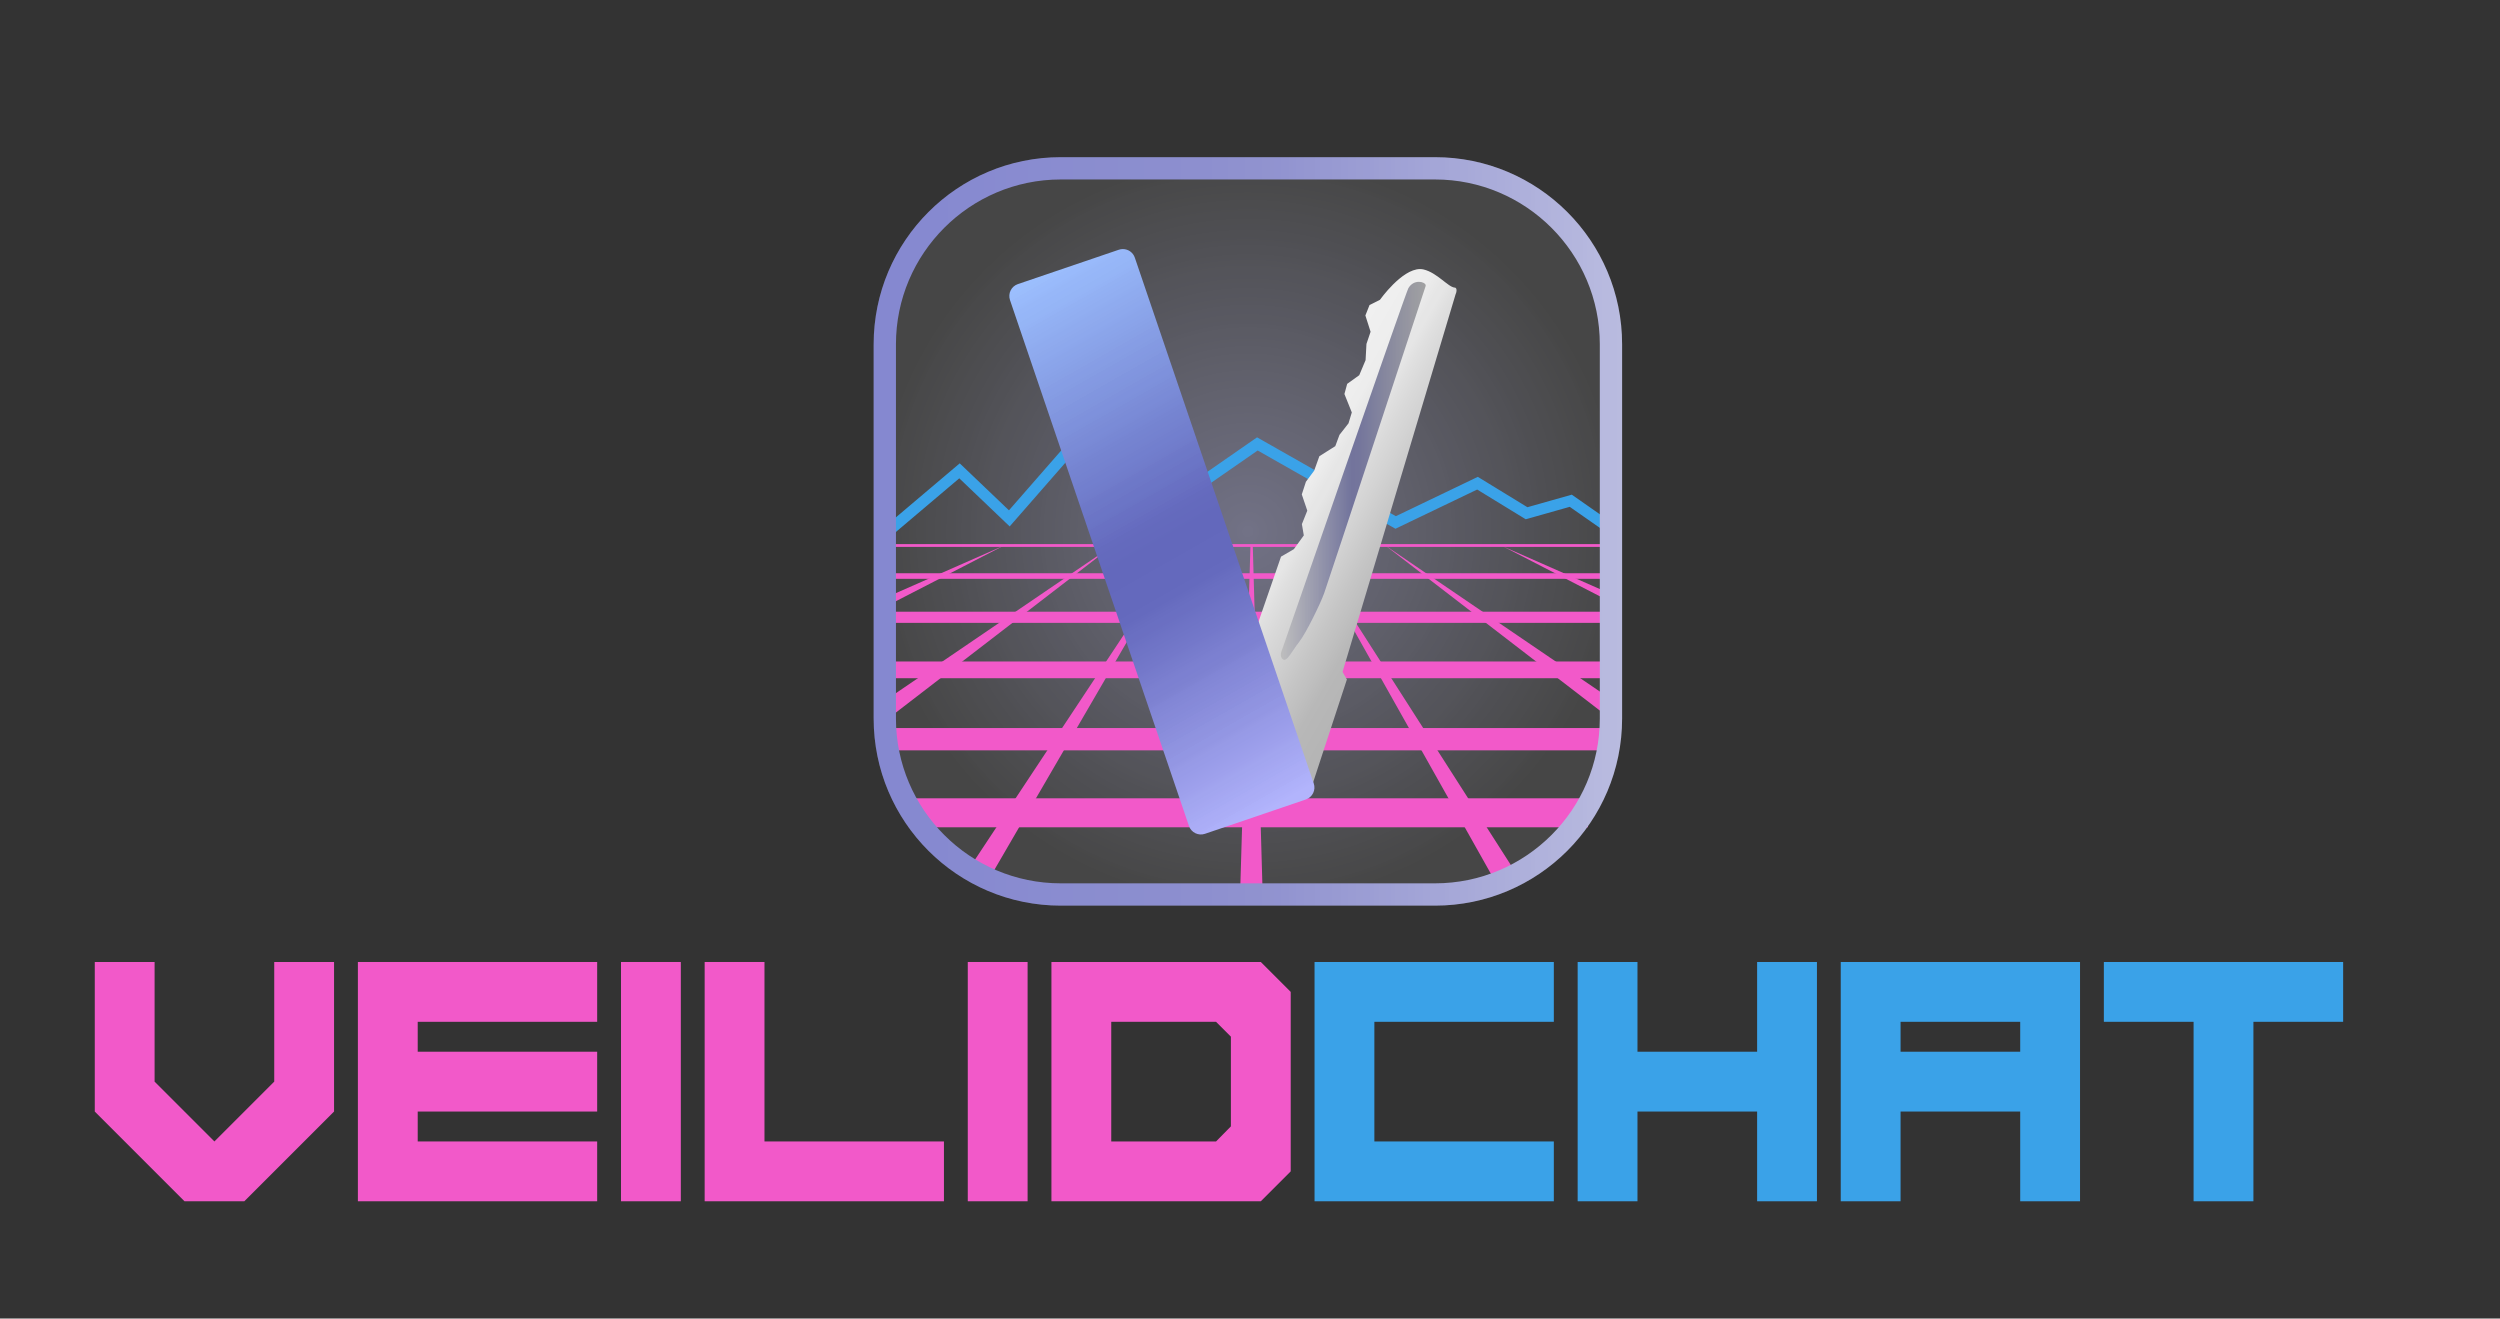 <?xml version="1.0" encoding="UTF-8" standalone="no"?>
<!DOCTYPE svg PUBLIC "-//W3C//DTD SVG 1.1//EN" "http://www.w3.org/Graphics/SVG/1.1/DTD/svg11.dtd">
<svg width="100%" height="100%" viewBox="0 0 1003 529" version="1.1" xmlns="http://www.w3.org/2000/svg" xmlns:xlink="http://www.w3.org/1999/xlink" xml:space="preserve" xmlns:serif="http://www.serif.com/" style="fill-rule:evenodd;clip-rule:evenodd;stroke-miterlimit:10;">
    <rect x="0" y="0" width="1003" height="529" fill="#333333" stroke="none"/>
    <g transform="matrix(1,0,0,1,-60.192,-963.071)">
        <rect id="Artboard1" x="60.192" y="963.071" width="1002.92" height="528.331" style="fill:none;"/>
        <g id="Artboard11" serif:id="Artboard1">
            <g transform="matrix(1,0,0,1,36.49,714.706)">
                <g transform="matrix(0.497,0,0,0.497,374.209,311.424)">
                    <g id="Logo">
                        <g>
                            <g id="g1738">
                                <g id="g1736">
                                    <clipPath id="_clip1">
                                        <path d="M151.047,0C67.684,0 0,67.684 0,151.047L0,453.141C0,536.508 67.684,604.188 151.047,604.188L453.141,604.188C536.508,604.188 604.188,536.508 604.188,453.141L604.188,151.047C604.188,67.684 536.508,0 453.141,0L151.047,0Z"/>
                                    </clipPath>
                                    <g clip-path="url(#_clip1)">
                                        <rect id="path1734" x="0" y="0" width="604.188" height="604.188" style="fill:url(#_Radial2);fill-rule:nonzero;"/>
                                    </g>
                                </g>
                            </g>
                            <path id="path1740" d="M249.641,313.469L77.898,572.973L95.734,578.258L249.641,313.469Z" style="fill:rgb(242,89,201);fill-rule:nonzero;"/>
                            <path id="path1742" d="M348.703,312.484L520.445,580.902L502.609,586.188L348.703,312.484Z" style="fill:rgb(242,89,201);fill-rule:nonzero;"/>
                            <path id="path1744" d="M314.09,597.16L306.047,314L304.168,314L295.887,592.141L314.09,597.16Z" style="fill:rgb(242,89,201);fill-rule:nonzero;"/>
                            <path id="path1746" d="M8.051,439.422C8.094,444.859 8.184,450.273 8.344,455.723L194.477,312.484L8.051,439.422Z" style="fill:rgb(242,89,201);fill-rule:nonzero;"/>
                            <path id="path1748" d="M413.063,313.469L589.785,449.465C590.242,444.75 591.148,440.031 592.012,435.313L413.063,313.469Z" style="fill:rgb(242,89,201);fill-rule:nonzero;"/>
                            <path id="path1750" d="M12.438,354.348C12.48,356.691 12.41,359.035 12.258,361.383L105.254,313.469L12.438,354.348Z" style="fill:rgb(242,89,201);fill-rule:nonzero;"/>
                            <path id="path1752" d="M600.766,355.043C600.727,357.387 600.793,359.73 600.945,362.074L507.953,314.164L600.766,355.043Z" style="fill:rgb(242,89,201);fill-rule:nonzero;"/>
                            <path id="path1754" d="M9.863,313.469L591.625,313.469" style="fill:none;fill-rule:nonzero;stroke:rgb(242,89,201);stroke-width:2.25px;"/>
                            <path id="path1756" d="M11.215,338.121L592.977,338.121" style="fill:none;fill-rule:nonzero;stroke:rgb(242,89,201);stroke-width:4.5px;"/>
                            <path id="path1758" d="M5.66,371.422L587.422,371.422" style="fill:none;fill-rule:nonzero;stroke:rgb(242,89,201);stroke-width:9px;"/>
                            <path id="path1760" d="M9.863,413.855L591.625,413.855" style="fill:none;fill-rule:nonzero;stroke:rgb(242,89,201);stroke-width:13.5px;"/>
                            <path id="path1762" d="M28.359,529.246L576.613,529.246" style="fill:none;fill-rule:nonzero;stroke:rgb(242,89,201);stroke-width:23.4px;"/>
                            <path id="path1764" d="M11.215,469.832L592.977,469.832" style="fill:none;fill-rule:nonzero;stroke:rgb(242,89,201);stroke-width:18px;"/>
                            <g id="g1768">
                                <clipPath id="_clip3">
                                    <rect x="0" y="102" width="604.188" height="327"/>
                                </clipPath>
                                <g clip-path="url(#_clip3)">
                                    <g id="path1766" transform="matrix(1,0,0,-1,591.624,297.523)">
                                        <path d="M0.001,-0L-28.882,20.179L-64.55,10.089L-104.183,34.347L-170.238,2.64L-281.87,66.054L-358.949,12.55L-427.855,68.039L-482.101,5.945L-522.312,44.328L-579.366,-3.961" style="fill:none;fill-rule:nonzero;stroke:rgb(58,162,232);stroke-width:9px;"/>
                                    </g>
                                </g>
                            </g>
                            <g id="g1774">
                                <g id="g1772">
                                    <clipPath id="_clip4">
                                        <path d="M151.047,0C67.684,0 0,67.684 0,151.047L0,453.141C0,536.508 67.684,604.188 151.047,604.188L453.141,604.188C536.508,604.188 604.188,536.508 604.188,453.141L604.188,151.047C604.188,67.684 536.508,0 453.141,0L151.047,0ZM18,453.141L18,151.047C18,77.684 77.684,18 151.047,18L453.141,18C526.504,18 586.188,77.684 586.188,151.047L586.188,453.141C586.188,526.504 526.504,586.188 453.141,586.188L151.047,586.188C77.684,586.188 18,526.504 18,453.141"/>
                                    </clipPath>
                                    <g clip-path="url(#_clip4)">
                                        <rect id="path1770" x="0" y="0" width="604.188" height="604.188" style="fill:url(#_Linear5);fill-rule:nonzero;"/>
                                    </g>
                                </g>
                            </g>
                            <g id="g1784">
                                <g id="g1782">
                                    <clipPath id="_clip6">
                                        <path d="M408.719,115.129L400.289,119.363L396.949,127.805L401.145,140.934L397.816,150.77L397.109,163.852L392,176L382.254,182.992L380.027,191.188L385.992,206.055L383.332,214.848L376.031,224.172L372.656,233.281L359.789,241.402L355.617,253.051L348.945,262.016L345.617,272.254L350.055,285.344L345.695,296.219L347.246,305.32L339.211,316.445L328.852,322.461L305.145,390.977L298.219,394.52L267.609,489.02L351.313,515.246L363.488,478.09L382.027,421.629L378.52,415.52L469.848,110.434C470.086,110.086 470.402,109.117 470.508,108.117C470.645,106.773 470.402,105.367 469.074,105.281C463.801,104.953 454.953,93.313 444,90.66C443.051,90.43 442.082,90.324 441.105,90.324C426.258,90.324 408.719,115.129 408.719,115.129"/>
                                    </clipPath>
                                    <g clip-path="url(#_clip6)">
                                        <path id="path1780" d="M419.887,603.164L654.645,196.555L318.367,2.406L83.613,409.016L419.887,603.164Z" style="fill:url(#_Linear7);fill-rule:nonzero;"/>
                                    </g>
                                </g>
                            </g>
                            <g id="g1790">
                                <g id="g1788">
                                    <clipPath id="_clip8">
                                        <path d="M431.617,105.828C429.539,109.441 329.672,397.727 329.672,397.727C329.672,397.727 327.168,402.621 330.207,405.254C333.512,408.113 337.77,398.512 343.332,391.535C348.895,384.563 360.527,360.746 363.703,351.887C366.879,343.027 445.559,104.16 445.559,104.16C446.004,103.168 445.25,102.121 443.855,101.43C442.879,100.938 441.582,100.625 440.164,100.621C437.262,100.621 433.848,101.949 431.617,105.828"/>
                                    </clipPath>
                                    <g clip-path="url(#_clip8)">
                                        <rect id="path1786" x="327.168" y="100.621" width="118.836" height="307.492" style="fill:url(#_Linear9);fill-rule:nonzero;"/>
                                    </g>
                                </g>
                            </g>
                            <g id="g1796">
                                <g id="g1794">
                                    <clipPath id="_clip10">
                                        <path d="M197.906,74.723L116.426,102.449C111.105,104.262 108.258,110.051 110.066,115.367L254.523,539.855C256.336,545.176 262.125,548.023 267.441,546.215L348.926,518.484C354.246,516.676 357.094,510.887 355.281,505.566L210.824,81.078C209.383,76.848 205.422,74.18 201.184,74.18C200.098,74.18 198.992,74.352 197.906,74.723"/>
                                    </clipPath>
                                    <g clip-path="url(#_clip10)">
                                        <path id="path1792" d="M170.465,655.773L562.273,429.563L294.883,-33.57L-96.926,192.641L170.465,655.773Z" style="fill:url(#_Linear11);fill-rule:nonzero;"/>
                                    </g>
                                </g>
                            </g>
                        </g>
                    </g>
                </g>
                <g transform="matrix(12.403,0,0,12.403,61.725,730.316)">
                    <g transform="matrix(7.74,0,0,7.74,0,-8.88178e-16)">
                        <path d="M0.375,-0L0,-0.375L0,-1L0.25,-1L0.25,-0.5L0.5,-0.25L0.75,-0.5L0.75,-1L1,-1L1,-0.375L0.625,-0L0.375,-0Z" style="fill:rgb(242,89,201);fill-rule:nonzero;"/>
                    </g>
                    <g transform="matrix(7.74,0,0,7.74,8.511,-8.88178e-16)">
                        <path d="M0,-0L0,-1L1,-1L1,-0.75L0.25,-0.75L0.25,-0.625L1,-0.625L1,-0.375L0.25,-0.375L0.25,-0.25L1,-0.25L1,-0L0,-0Z" style="fill:rgb(242,89,201);fill-rule:nonzero;"/>
                    </g>
                    <g transform="matrix(7.74,0,0,7.74,17.022,-8.88178e-16)">
                        <rect x="0" y="-1" width="0.25" height="1" style="fill:rgb(242,89,201);fill-rule:nonzero;"/>
                    </g>
                    <g transform="matrix(7.74,0,0,7.74,19.728,-8.88178e-16)">
                        <path d="M0,-0L0,-1L0.25,-1L0.25,-0.25L1,-0.25L1,-0L0,-0Z" style="fill:rgb(242,89,201);fill-rule:nonzero;"/>
                    </g>
                    <g transform="matrix(7.74,0,0,7.74,28.239,-8.88178e-16)">
                        <rect x="0" y="-1" width="0.25" height="1" style="fill:rgb(242,89,201);fill-rule:nonzero;"/>
                    </g>
                    <g transform="matrix(7.74,0,0,7.74,30.945,-8.88178e-16)">
                        <path d="M0.688,-0.25L0.75,-0.313L0.75,-0.688L0.688,-0.75L0.25,-0.75L0.25,-0.25L0.688,-0.25ZM0,-0L0,-1L0.875,-1L1,-0.875L1,-0.125L0.875,-0L0,-0Z" style="fill:rgb(242,89,201);fill-rule:nonzero;"/>
                    </g>
                    <g transform="matrix(7.74,0,0,7.74,39.456,-8.88178e-16)">
                        <path d="M0,-0L0,-1L1,-1L1,-0.75L0.25,-0.75L0.25,-0.25L1,-0.25L1,-0L0,-0Z" style="fill:rgb(58,162,232);fill-rule:nonzero;"/>
                    </g>
                    <g transform="matrix(7.74,0,0,7.74,47.967,-8.88178e-16)">
                        <path d="M0,-0L0,-1L0.25,-1L0.25,-0.625L0.75,-0.625L0.75,-1L1,-1L1,-0L0.75,-0L0.75,-0.375L0.25,-0.375L0.25,-0L0,-0Z" style="fill:rgb(58,162,232);fill-rule:nonzero;"/>
                    </g>
                    <g transform="matrix(7.74,0,0,7.74,56.477,-8.88178e-16)">
                        <path d="M0.75,-0.625L0.75,-0.75L0.25,-0.75L0.25,-0.625L0.75,-0.625ZM0,-0L0,-1L1,-1L1,-0L0.75,-0L0.75,-0.375L0.25,-0.375L0.25,-0L0,-0Z" style="fill:rgb(58,162,232);fill-rule:nonzero;"/>
                    </g>
                    <g transform="matrix(7.74,0,0,7.74,64.988,-8.88178e-16)">
                        <path d="M0.375,-0L0.375,-0.75L0,-0.75L0,-1L1,-1L1,-0.75L0.625,-0.75L0.625,-0L0.375,-0Z" style="fill:rgb(58,162,232);fill-rule:nonzero;"/>
                    </g>
                </g>
            </g>
        </g>
    </g>
    <defs>
        <radialGradient id="_Radial2" cx="0" cy="0" r="1" gradientUnits="userSpaceOnUse" gradientTransform="matrix(302.094,0,0,302.094,302.094,302.094)"><stop offset="0" style="stop-color:rgb(114,114,134);stop-opacity:1"/><stop offset="0.01" style="stop-color:rgb(114,114,134);stop-opacity:1"/><stop offset="0.02" style="stop-color:rgb(113,113,133);stop-opacity:1"/><stop offset="0.04" style="stop-color:rgb(112,112,131);stop-opacity:1"/><stop offset="0.09" style="stop-color:rgb(110,110,128);stop-opacity:1"/><stop offset="0.1" style="stop-color:rgb(110,110,128);stop-opacity:1"/><stop offset="0.11" style="stop-color:rgb(109,109,127);stop-opacity:1"/><stop offset="0.14" style="stop-color:rgb(108,108,125);stop-opacity:1"/><stop offset="0.18" style="stop-color:rgb(106,106,122);stop-opacity:1"/><stop offset="0.2" style="stop-color:rgb(106,106,122);stop-opacity:1"/><stop offset="0.21" style="stop-color:rgb(105,105,121);stop-opacity:1"/><stop offset="0.23" style="stop-color:rgb(104,104,119);stop-opacity:1"/><stop offset="0.25" style="stop-color:rgb(103,103,118);stop-opacity:1"/><stop offset="0.26" style="stop-color:rgb(103,103,117);stop-opacity:1"/><stop offset="0.27" style="stop-color:rgb(102,102,117);stop-opacity:1"/><stop offset="0.28" style="stop-color:rgb(102,102,116);stop-opacity:1"/><stop offset="0.29" style="stop-color:rgb(102,102,116);stop-opacity:1"/><stop offset="0.29" style="stop-color:rgb(101,101,115);stop-opacity:1"/><stop offset="0.3" style="stop-color:rgb(101,101,115);stop-opacity:1"/><stop offset="0.31" style="stop-color:rgb(101,101,114);stop-opacity:1"/><stop offset="0.32" style="stop-color:rgb(100,100,114);stop-opacity:1"/><stop offset="0.32" style="stop-color:rgb(100,100,113);stop-opacity:1"/><stop offset="0.33" style="stop-color:rgb(100,100,113);stop-opacity:1"/><stop offset="0.34" style="stop-color:rgb(99,99,112);stop-opacity:1"/><stop offset="0.35" style="stop-color:rgb(99,99,112);stop-opacity:1"/><stop offset="0.36" style="stop-color:rgb(99,99,111);stop-opacity:1"/><stop offset="0.36" style="stop-color:rgb(98,98,111);stop-opacity:1"/><stop offset="0.37" style="stop-color:rgb(98,98,110);stop-opacity:1"/><stop offset="0.38" style="stop-color:rgb(98,98,110);stop-opacity:1"/><stop offset="0.39" style="stop-color:rgb(97,97,109);stop-opacity:1"/><stop offset="0.39" style="stop-color:rgb(97,97,109);stop-opacity:1"/><stop offset="0.4" style="stop-color:rgb(97,97,108);stop-opacity:1"/><stop offset="0.41" style="stop-color:rgb(96,96,108);stop-opacity:1"/><stop offset="0.42" style="stop-color:rgb(96,96,107);stop-opacity:1"/><stop offset="0.43" style="stop-color:rgb(96,96,107);stop-opacity:1"/><stop offset="0.43" style="stop-color:rgb(95,95,106);stop-opacity:1"/><stop offset="0.44" style="stop-color:rgb(95,95,106);stop-opacity:1"/><stop offset="0.45" style="stop-color:rgb(95,95,105);stop-opacity:1"/><stop offset="0.46" style="stop-color:rgb(94,94,105);stop-opacity:1"/><stop offset="0.46" style="stop-color:rgb(94,94,104);stop-opacity:1"/><stop offset="0.47" style="stop-color:rgb(94,94,104);stop-opacity:1"/><stop offset="0.48" style="stop-color:rgb(93,93,103);stop-opacity:1"/><stop offset="0.49" style="stop-color:rgb(93,93,103);stop-opacity:1"/><stop offset="0.5" style="stop-color:rgb(92,92,102);stop-opacity:1"/><stop offset="0.5" style="stop-color:rgb(92,92,102);stop-opacity:1"/><stop offset="0.53" style="stop-color:rgb(91,91,100);stop-opacity:1"/><stop offset="0.54" style="stop-color:rgb(91,91,100);stop-opacity:1"/><stop offset="0.56" style="stop-color:rgb(89,89,98);stop-opacity:1"/><stop offset="0.57" style="stop-color:rgb(89,89,97);stop-opacity:1"/><stop offset="0.59" style="stop-color:rgb(88,88,97);stop-opacity:1"/><stop offset="0.6" style="stop-color:rgb(88,88,96);stop-opacity:1"/><stop offset="0.61" style="stop-color:rgb(87,87,95);stop-opacity:1"/><stop offset="0.62" style="stop-color:rgb(87,87,94);stop-opacity:1"/><stop offset="0.63" style="stop-color:rgb(86,86,94);stop-opacity:1"/><stop offset="0.64" style="stop-color:rgb(86,86,93);stop-opacity:1"/><stop offset="0.66" style="stop-color:rgb(85,85,92);stop-opacity:1"/><stop offset="0.66" style="stop-color:rgb(85,85,92);stop-opacity:1"/><stop offset="0.67" style="stop-color:rgb(85,85,91);stop-opacity:1"/><stop offset="0.68" style="stop-color:rgb(84,84,91);stop-opacity:1"/><stop offset="0.69" style="stop-color:rgb(84,84,90);stop-opacity:1"/><stop offset="0.7" style="stop-color:rgb(84,84,90);stop-opacity:1"/><stop offset="0.72" style="stop-color:rgb(83,83,88);stop-opacity:1"/><stop offset="0.73" style="stop-color:rgb(82,82,88);stop-opacity:1"/><stop offset="0.73" style="stop-color:rgb(82,82,87);stop-opacity:1"/><stop offset="0.75" style="stop-color:rgb(81,81,86);stop-opacity:1"/><stop offset="0.76" style="stop-color:rgb(81,81,86);stop-opacity:1"/><stop offset="0.77" style="stop-color:rgb(80,80,85);stop-opacity:1"/><stop offset="0.79" style="stop-color:rgb(79,79,83);stop-opacity:1"/><stop offset="0.82" style="stop-color:rgb(78,78,82);stop-opacity:1"/><stop offset="0.82" style="stop-color:rgb(78,78,81);stop-opacity:1"/><stop offset="0.83" style="stop-color:rgb(78,78,81);stop-opacity:1"/><stop offset="0.84" style="stop-color:rgb(77,77,80);stop-opacity:1"/><stop offset="0.85" style="stop-color:rgb(77,77,80);stop-opacity:1"/><stop offset="0.86" style="stop-color:rgb(77,77,79);stop-opacity:1"/><stop offset="0.86" style="stop-color:rgb(76,76,79);stop-opacity:1"/><stop offset="0.87" style="stop-color:rgb(76,76,78);stop-opacity:1"/><stop offset="0.88" style="stop-color:rgb(76,76,78);stop-opacity:1"/><stop offset="0.89" style="stop-color:rgb(75,75,77);stop-opacity:1"/><stop offset="0.9" style="stop-color:rgb(75,75,76);stop-opacity:1"/><stop offset="0.91" style="stop-color:rgb(74,74,76);stop-opacity:1"/><stop offset="0.92" style="stop-color:rgb(74,74,75);stop-opacity:1"/><stop offset="0.93" style="stop-color:rgb(73,73,75);stop-opacity:1"/><stop offset="0.94" style="stop-color:rgb(73,73,74);stop-opacity:1"/><stop offset="0.95" style="stop-color:rgb(73,73,74);stop-opacity:1"/><stop offset="0.96" style="stop-color:rgb(72,72,73);stop-opacity:1"/><stop offset="0.96" style="stop-color:rgb(72,72,72);stop-opacity:1"/><stop offset="0.97" style="stop-color:rgb(71,71,72);stop-opacity:1"/><stop offset="0.98" style="stop-color:rgb(71,71,71);stop-opacity:1"/><stop offset="1" style="stop-color:rgb(70,70,70);stop-opacity:1"/></radialGradient>
        <linearGradient id="_Linear5" x1="0" y1="0" x2="1" y2="0" gradientUnits="userSpaceOnUse" gradientTransform="matrix(604.188,0,0,604.188,-2.66916e-11,302.094)"><stop offset="0" style="stop-color:rgb(133,136,208);stop-opacity:1"/><stop offset="0.13" style="stop-color:rgb(135,138,208);stop-opacity:1"/><stop offset="0.19" style="stop-color:rgb(137,139,208);stop-opacity:1"/><stop offset="0.22" style="stop-color:rgb(137,140,208);stop-opacity:1"/><stop offset="0.25" style="stop-color:rgb(138,140,208);stop-opacity:1"/><stop offset="0.28" style="stop-color:rgb(138,141,207);stop-opacity:1"/><stop offset="0.31" style="stop-color:rgb(139,141,207);stop-opacity:1"/><stop offset="0.34" style="stop-color:rgb(139,142,207);stop-opacity:1"/><stop offset="0.38" style="stop-color:rgb(140,142,207);stop-opacity:1"/><stop offset="0.44" style="stop-color:rgb(141,143,207);stop-opacity:1"/><stop offset="0.53" style="stop-color:rgb(145,147,207);stop-opacity:1"/><stop offset="0.54" style="stop-color:rgb(145,147,208);stop-opacity:1"/><stop offset="0.58" style="stop-color:rgb(149,151,209);stop-opacity:1"/><stop offset="0.59" style="stop-color:rgb(149,151,209);stop-opacity:1"/><stop offset="0.59" style="stop-color:rgb(150,152,210);stop-opacity:1"/><stop offset="0.62" style="stop-color:rgb(152,154,210);stop-opacity:1"/><stop offset="0.63" style="stop-color:rgb(153,155,211);stop-opacity:1"/><stop offset="0.63" style="stop-color:rgb(153,155,211);stop-opacity:1"/><stop offset="0.65" style="stop-color:rgb(155,157,211);stop-opacity:1"/><stop offset="0.66" style="stop-color:rgb(155,157,212);stop-opacity:1"/><stop offset="0.68" style="stop-color:rgb(158,160,212);stop-opacity:1"/><stop offset="0.69" style="stop-color:rgb(158,160,213);stop-opacity:1"/><stop offset="0.7" style="stop-color:rgb(160,162,213);stop-opacity:1"/><stop offset="0.71" style="stop-color:rgb(160,162,214);stop-opacity:1"/><stop offset="0.75" style="stop-color:rgb(164,166,215);stop-opacity:1"/><stop offset="0.76" style="stop-color:rgb(164,166,215);stop-opacity:1"/><stop offset="0.77" style="stop-color:rgb(165,167,215);stop-opacity:1"/><stop offset="0.77" style="stop-color:rgb(166,168,216);stop-opacity:1"/><stop offset="0.78" style="stop-color:rgb(166,168,216);stop-opacity:1"/><stop offset="0.8" style="stop-color:rgb(168,170,216);stop-opacity:1"/><stop offset="0.8" style="stop-color:rgb(168,170,217);stop-opacity:1"/><stop offset="0.82" style="stop-color:rgb(170,172,217);stop-opacity:1"/><stop offset="0.83" style="stop-color:rgb(170,172,218);stop-opacity:1"/><stop offset="0.87" style="stop-color:rgb(174,176,219);stop-opacity:1"/><stop offset="0.88" style="stop-color:rgb(174,176,219);stop-opacity:1"/><stop offset="0.88" style="stop-color:rgb(175,177,219);stop-opacity:1"/><stop offset="0.89" style="stop-color:rgb(176,178,220);stop-opacity:1"/><stop offset="0.9" style="stop-color:rgb(176,178,220);stop-opacity:1"/><stop offset="0.91" style="stop-color:rgb(178,180,220);stop-opacity:1"/><stop offset="0.92" style="stop-color:rgb(178,180,221);stop-opacity:1"/><stop offset="0.94" style="stop-color:rgb(180,182,221);stop-opacity:1"/><stop offset="0.95" style="stop-color:rgb(180,182,221);stop-opacity:1"/><stop offset="0.95" style="stop-color:rgb(181,183,222);stop-opacity:1"/><stop offset="0.98" style="stop-color:rgb(184,186,223);stop-opacity:1"/><stop offset="0.99" style="stop-color:rgb(184,186,223);stop-opacity:1"/><stop offset="1" style="stop-color:rgb(185,187,223);stop-opacity:1"/></linearGradient>
        <linearGradient id="_Linear7" x1="0" y1="0" x2="1" y2="0" gradientUnits="userSpaceOnUse" gradientTransform="matrix(-336.274,-194.148,194.148,-336.274,539.788,395.487)"><stop offset="0" style="stop-color:rgb(165,165,165);stop-opacity:1"/><stop offset="0.35" style="stop-color:rgb(184,184,184);stop-opacity:1"/><stop offset="0.38" style="stop-color:rgb(191,191,191);stop-opacity:1"/><stop offset="0.41" style="stop-color:rgb(197,197,197);stop-opacity:1"/><stop offset="0.47" style="stop-color:rgb(211,211,211);stop-opacity:1"/><stop offset="0.5" style="stop-color:rgb(217,217,217);stop-opacity:1"/><stop offset="0.5" style="stop-color:rgb(217,217,217);stop-opacity:1"/><stop offset="0.53" style="stop-color:rgb(224,224,224);stop-opacity:1"/><stop offset="0.55" style="stop-color:rgb(230,230,230);stop-opacity:1"/><stop offset="0.56" style="stop-color:rgb(230,230,230);stop-opacity:1"/><stop offset="0.59" style="stop-color:rgb(237,237,237);stop-opacity:1"/><stop offset="0.59" style="stop-color:rgb(237,237,237);stop-opacity:1"/><stop offset="1" style="stop-color:rgb(254,254,254);stop-opacity:1"/></linearGradient>
        <linearGradient id="_Linear9" x1="0" y1="0" x2="1" y2="0" gradientUnits="userSpaceOnUse" gradientTransform="matrix(118.836,0,0,118.836,327.169,253.197)"><stop offset="0" style="stop-color:rgb(190,190,190);stop-opacity:1"/><stop offset="0.03" style="stop-color:rgb(188,188,189);stop-opacity:1"/><stop offset="0.04" style="stop-color:rgb(186,186,189);stop-opacity:1"/><stop offset="0.04" style="stop-color:rgb(186,186,188);stop-opacity:1"/><stop offset="0.05" style="stop-color:rgb(185,185,188);stop-opacity:1"/><stop offset="0.05" style="stop-color:rgb(184,185,188);stop-opacity:1"/><stop offset="0.06" style="stop-color:rgb(183,183,187);stop-opacity:1"/><stop offset="0.07" style="stop-color:rgb(182,182,187);stop-opacity:1"/><stop offset="0.07" style="stop-color:rgb(181,182,186);stop-opacity:1"/><stop offset="0.08" style="stop-color:rgb(180,180,186);stop-opacity:1"/><stop offset="0.09" style="stop-color:rgb(179,179,185);stop-opacity:1"/><stop offset="0.09" style="stop-color:rgb(178,179,185);stop-opacity:1"/><stop offset="0.1" style="stop-color:rgb(177,177,184);stop-opacity:1"/><stop offset="0.1" style="stop-color:rgb(176,177,184);stop-opacity:1"/><stop offset="0.11" style="stop-color:rgb(176,176,184);stop-opacity:1"/><stop offset="0.11" style="stop-color:rgb(175,176,184);stop-opacity:1"/><stop offset="0.11" style="stop-color:rgb(175,175,183);stop-opacity:1"/><stop offset="0.12" style="stop-color:rgb(174,174,183);stop-opacity:1"/><stop offset="0.12" style="stop-color:rgb(173,174,183);stop-opacity:1"/><stop offset="0.13" style="stop-color:rgb(173,173,183);stop-opacity:1"/><stop offset="0.13" style="stop-color:rgb(172,173,182);stop-opacity:1"/><stop offset="0.14" style="stop-color:rgb(171,171,182);stop-opacity:1"/><stop offset="0.14" style="stop-color:rgb(170,171,181);stop-opacity:1"/><stop offset="0.14" style="stop-color:rgb(170,170,181);stop-opacity:1"/><stop offset="0.15" style="stop-color:rgb(169,170,181);stop-opacity:1"/><stop offset="0.15" style="stop-color:rgb(168,169,181);stop-opacity:1"/><stop offset="0.16" style="stop-color:rgb(168,168,180);stop-opacity:1"/><stop offset="0.16" style="stop-color:rgb(167,168,180);stop-opacity:1"/><stop offset="0.16" style="stop-color:rgb(167,167,180);stop-opacity:1"/><stop offset="0.17" style="stop-color:rgb(166,167,179);stop-opacity:1"/><stop offset="0.17" style="stop-color:rgb(165,166,179);stop-opacity:1"/><stop offset="0.18" style="stop-color:rgb(165,165,179);stop-opacity:1"/><stop offset="0.18" style="stop-color:rgb(163,164,178);stop-opacity:1"/><stop offset="0.19" style="stop-color:rgb(162,163,178);stop-opacity:1"/><stop offset="0.2" style="stop-color:rgb(162,162,178);stop-opacity:1"/><stop offset="0.2" style="stop-color:rgb(161,162,177);stop-opacity:1"/><stop offset="0.2" style="stop-color:rgb(160,161,177);stop-opacity:1"/><stop offset="0.21" style="stop-color:rgb(160,161,177);stop-opacity:1"/><stop offset="0.21" style="stop-color:rgb(159,160,176);stop-opacity:1"/><stop offset="0.22" style="stop-color:rgb(157,158,176);stop-opacity:1"/><stop offset="0.23" style="stop-color:rgb(157,158,175);stop-opacity:1"/><stop offset="0.23" style="stop-color:rgb(155,156,175);stop-opacity:1"/><stop offset="0.24" style="stop-color:rgb(155,156,174);stop-opacity:1"/><stop offset="0.24" style="stop-color:rgb(154,155,174);stop-opacity:1"/><stop offset="0.25" style="stop-color:rgb(154,154,174);stop-opacity:1"/><stop offset="0.25" style="stop-color:rgb(152,153,173);stop-opacity:1"/><stop offset="0.26" style="stop-color:rgb(152,153,173);stop-opacity:1"/><stop offset="0.27" style="stop-color:rgb(150,151,173);stop-opacity:1"/><stop offset="0.27" style="stop-color:rgb(150,151,172);stop-opacity:1"/><stop offset="0.27" style="stop-color:rgb(149,150,172);stop-opacity:1"/><stop offset="0.28" style="stop-color:rgb(148,149,171);stop-opacity:1"/><stop offset="0.29" style="stop-color:rgb(147,148,171);stop-opacity:1"/><stop offset="0.29" style="stop-color:rgb(147,148,171);stop-opacity:1"/><stop offset="0.29" style="stop-color:rgb(146,147,171);stop-opacity:1"/><stop offset="0.3" style="stop-color:rgb(145,147,170);stop-opacity:1"/><stop offset="0.3" style="stop-color:rgb(144,145,170);stop-opacity:1"/><stop offset="0.31" style="stop-color:rgb(144,145,169);stop-opacity:1"/><stop offset="0.31" style="stop-color:rgb(143,144,169);stop-opacity:1"/><stop offset="0.32" style="stop-color:rgb(142,144,169);stop-opacity:1"/><stop offset="0.32" style="stop-color:rgb(142,143,169);stop-opacity:1"/><stop offset="0.32" style="stop-color:rgb(141,142,168);stop-opacity:1"/><stop offset="0.34" style="stop-color:rgb(139,141,168);stop-opacity:1"/><stop offset="0.34" style="stop-color:rgb(139,140,167);stop-opacity:1"/><stop offset="0.34" style="stop-color:rgb(138,139,167);stop-opacity:1"/><stop offset="0.35" style="stop-color:rgb(137,139,167);stop-opacity:1"/><stop offset="0.35" style="stop-color:rgb(137,138,166);stop-opacity:1"/><stop offset="0.36" style="stop-color:rgb(136,138,166);stop-opacity:1"/><stop offset="0.36" style="stop-color:rgb(135,136,166);stop-opacity:1"/><stop offset="0.37" style="stop-color:rgb(134,136,165);stop-opacity:1"/><stop offset="0.37" style="stop-color:rgb(134,135,165);stop-opacity:1"/><stop offset="0.38" style="stop-color:rgb(132,134,164);stop-opacity:1"/><stop offset="0.38" style="stop-color:rgb(132,133,164);stop-opacity:1"/><stop offset="0.39" style="stop-color:rgb(131,133,164);stop-opacity:1"/><stop offset="0.39" style="stop-color:rgb(131,132,164);stop-opacity:1"/><stop offset="0.39" style="stop-color:rgb(130,132,163);stop-opacity:1"/><stop offset="0.4" style="stop-color:rgb(129,131,163);stop-opacity:1"/><stop offset="0.4" style="stop-color:rgb(129,130,163);stop-opacity:1"/><stop offset="0.41" style="stop-color:rgb(128,130,163);stop-opacity:1"/><stop offset="0.41" style="stop-color:rgb(128,129,162);stop-opacity:1"/><stop offset="0.41" style="stop-color:rgb(127,129,162);stop-opacity:1"/><stop offset="0.42" style="stop-color:rgb(126,128,162);stop-opacity:1"/><stop offset="0.42" style="stop-color:rgb(126,127,161);stop-opacity:1"/><stop offset="0.43" style="stop-color:rgb(125,127,161);stop-opacity:1"/><stop offset="0.43" style="stop-color:rgb(124,126,161);stop-opacity:1"/><stop offset="0.44" style="stop-color:rgb(123,125,160);stop-opacity:1"/><stop offset="0.44" style="stop-color:rgb(123,124,160);stop-opacity:1"/><stop offset="0.45" style="stop-color:rgb(121,123,159);stop-opacity:1"/><stop offset="0.46" style="stop-color:rgb(119,121,159);stop-opacity:1"/><stop offset="0.46" style="stop-color:rgb(119,121,158);stop-opacity:1"/><stop offset="0.49" style="stop-color:rgb(115,117,157);stop-opacity:1"/><stop offset="0.49" style="stop-color:rgb(115,116,156);stop-opacity:1"/><stop offset="0.54" style="stop-color:rgb(116,117,156);stop-opacity:1"/><stop offset="0.55" style="stop-color:rgb(116,118,156);stop-opacity:1"/><stop offset="0.57" style="stop-color:rgb(119,120,156);stop-opacity:1"/><stop offset="0.58" style="stop-color:rgb(120,121,156);stop-opacity:1"/><stop offset="0.59" style="stop-color:rgb(120,122,157);stop-opacity:1"/><stop offset="0.61" style="stop-color:rgb(123,124,157);stop-opacity:1"/><stop offset="0.62" style="stop-color:rgb(123,125,157);stop-opacity:1"/><stop offset="0.64" style="stop-color:rgb(126,127,157);stop-opacity:1"/><stop offset="0.65" style="stop-color:rgb(127,128,157);stop-opacity:1"/><stop offset="0.66" style="stop-color:rgb(127,129,158);stop-opacity:1"/><stop offset="0.67" style="stop-color:rgb(129,130,158);stop-opacity:1"/><stop offset="0.7" style="stop-color:rgb(131,133,158);stop-opacity:1"/><stop offset="0.7" style="stop-color:rgb(132,133,158);stop-opacity:1"/><stop offset="0.72" style="stop-color:rgb(134,135,158);stop-opacity:1"/><stop offset="0.73" style="stop-color:rgb(135,136,159);stop-opacity:1"/><stop offset="0.73" style="stop-color:rgb(135,136,159);stop-opacity:1"/><stop offset="0.77" style="stop-color:rgb(139,140,159);stop-opacity:1"/><stop offset="0.77" style="stop-color:rgb(139,140,159);stop-opacity:1"/><stop offset="0.79" style="stop-color:rgb(141,142,159);stop-opacity:1"/><stop offset="0.8" style="stop-color:rgb(143,143,160);stop-opacity:1"/><stop offset="0.81" style="stop-color:rgb(143,144,160);stop-opacity:1"/><stop offset="0.85" style="stop-color:rgb(147,148,160);stop-opacity:1"/><stop offset="0.86" style="stop-color:rgb(148,149,160);stop-opacity:1"/><stop offset="0.87" style="stop-color:rgb(149,149,161);stop-opacity:1"/><stop offset="0.91" style="stop-color:rgb(154,154,161);stop-opacity:1"/><stop offset="0.92" style="stop-color:rgb(154,155,161);stop-opacity:1"/><stop offset="0.93" style="stop-color:rgb(155,156,161);stop-opacity:1"/><stop offset="0.94" style="stop-color:rgb(156,156,162);stop-opacity:1"/><stop offset="0.96" style="stop-color:rgb(158,159,162);stop-opacity:1"/><stop offset="0.97" style="stop-color:rgb(159,159,162);stop-opacity:1"/><stop offset="1" style="stop-color:rgb(162,162,162);stop-opacity:1"/></linearGradient>
        <linearGradient id="_Linear11" x1="0" y1="0" x2="1" y2="0" gradientUnits="userSpaceOnUse" gradientTransform="matrix(-267.39,-463.134,463.134,-267.39,366.644,542.51)"><stop offset="0" style="stop-color:rgb(180,182,254);stop-opacity:1"/><stop offset="0.07" style="stop-color:rgb(178,180,252);stop-opacity:1"/><stop offset="0.08" style="stop-color:rgb(175,177,250);stop-opacity:1"/><stop offset="0.09" style="stop-color:rgb(173,176,249);stop-opacity:1"/><stop offset="0.09" style="stop-color:rgb(172,174,247);stop-opacity:1"/><stop offset="0.11" style="stop-color:rgb(169,171,245);stop-opacity:1"/><stop offset="0.11" style="stop-color:rgb(168,171,244);stop-opacity:1"/><stop offset="0.11" style="stop-color:rgb(167,170,244);stop-opacity:1"/><stop offset="0.12" style="stop-color:rgb(166,169,243);stop-opacity:1"/><stop offset="0.12" style="stop-color:rgb(166,168,242);stop-opacity:1"/><stop offset="0.13" style="stop-color:rgb(164,166,241);stop-opacity:1"/><stop offset="0.13" style="stop-color:rgb(163,166,240);stop-opacity:1"/><stop offset="0.14" style="stop-color:rgb(162,165,239);stop-opacity:1"/><stop offset="0.15" style="stop-color:rgb(159,161,237);stop-opacity:1"/><stop offset="0.18" style="stop-color:rgb(152,155,232);stop-opacity:1"/><stop offset="0.19" style="stop-color:rgb(151,154,230);stop-opacity:1"/><stop offset="0.2" style="stop-color:rgb(147,150,227);stop-opacity:1"/><stop offset="0.21" style="stop-color:rgb(146,150,227);stop-opacity:1"/><stop offset="0.21" style="stop-color:rgb(146,149,226);stop-opacity:1"/><stop offset="0.21" style="stop-color:rgb(145,148,225);stop-opacity:1"/><stop offset="0.23" style="stop-color:rgb(142,146,223);stop-opacity:1"/><stop offset="0.23" style="stop-color:rgb(140,144,222);stop-opacity:1"/><stop offset="0.24" style="stop-color:rgb(140,143,221);stop-opacity:1"/><stop offset="0.24" style="stop-color:rgb(139,142,220);stop-opacity:1"/><stop offset="0.25" style="stop-color:rgb(138,141,220);stop-opacity:1"/><stop offset="0.25" style="stop-color:rgb(136,140,218);stop-opacity:1"/><stop offset="0.26" style="stop-color:rgb(135,139,218);stop-opacity:1"/><stop offset="0.26" style="stop-color:rgb(134,138,217);stop-opacity:1"/><stop offset="0.27" style="stop-color:rgb(134,137,216);stop-opacity:1"/><stop offset="0.27" style="stop-color:rgb(133,137,216);stop-opacity:1"/><stop offset="0.28" style="stop-color:rgb(131,135,214);stop-opacity:1"/><stop offset="0.29" style="stop-color:rgb(129,133,213);stop-opacity:1"/><stop offset="0.29" style="stop-color:rgb(129,132,212);stop-opacity:1"/><stop offset="0.29" style="stop-color:rgb(128,132,211);stop-opacity:1"/><stop offset="0.3" style="stop-color:rgb(125,129,209);stop-opacity:1"/><stop offset="0.31" style="stop-color:rgb(124,128,209);stop-opacity:1"/><stop offset="0.32" style="stop-color:rgb(123,127,207);stop-opacity:1"/><stop offset="0.32" style="stop-color:rgb(122,126,207);stop-opacity:1"/><stop offset="0.33" style="stop-color:rgb(120,124,205);stop-opacity:1"/><stop offset="0.33" style="stop-color:rgb(119,124,205);stop-opacity:1"/><stop offset="0.34" style="stop-color:rgb(118,122,203);stop-opacity:1"/><stop offset="0.34" style="stop-color:rgb(117,121,203);stop-opacity:1"/><stop offset="0.37" style="stop-color:rgb(111,116,198);stop-opacity:1"/><stop offset="0.38" style="stop-color:rgb(110,114,197);stop-opacity:1"/><stop offset="0.38" style="stop-color:rgb(109,114,196);stop-opacity:1"/><stop offset="0.39" style="stop-color:rgb(107,112,195);stop-opacity:1"/><stop offset="0.39" style="stop-color:rgb(107,111,194);stop-opacity:1"/><stop offset="0.4" style="stop-color:rgb(106,111,194);stop-opacity:1"/><stop offset="0.41" style="stop-color:rgb(104,109,192);stop-opacity:1"/><stop offset="0.42" style="stop-color:rgb(101,106,190);stop-opacity:1"/><stop offset="0.44" style="stop-color:rgb(100,105,189);stop-opacity:1"/><stop offset="0.5" style="stop-color:rgb(99,104,188);stop-opacity:1"/><stop offset="0.54" style="stop-color:rgb(101,107,190);stop-opacity:1"/><stop offset="0.54" style="stop-color:rgb(102,108,191);stop-opacity:1"/><stop offset="0.54" style="stop-color:rgb(102,108,192);stop-opacity:1"/><stop offset="0.55" style="stop-color:rgb(103,109,192);stop-opacity:1"/><stop offset="0.55" style="stop-color:rgb(103,110,193);stop-opacity:1"/><stop offset="0.55" style="stop-color:rgb(104,111,193);stop-opacity:1"/><stop offset="0.56" style="stop-color:rgb(104,112,194);stop-opacity:1"/><stop offset="0.56" style="stop-color:rgb(105,112,195);stop-opacity:1"/><stop offset="0.57" style="stop-color:rgb(105,113,195);stop-opacity:1"/><stop offset="0.57" style="stop-color:rgb(106,114,196);stop-opacity:1"/><stop offset="0.57" style="stop-color:rgb(106,115,196);stop-opacity:1"/><stop offset="0.58" style="stop-color:rgb(107,117,198);stop-opacity:1"/><stop offset="0.59" style="stop-color:rgb(108,117,198);stop-opacity:1"/><stop offset="0.59" style="stop-color:rgb(108,118,199);stop-opacity:1"/><stop offset="0.59" style="stop-color:rgb(109,119,199);stop-opacity:1"/><stop offset="0.6" style="stop-color:rgb(109,120,200);stop-opacity:1"/><stop offset="0.61" style="stop-color:rgb(111,121,201);stop-opacity:1"/><stop offset="0.61" style="stop-color:rgb(111,122,202);stop-opacity:1"/><stop offset="0.61" style="stop-color:rgb(112,123,202);stop-opacity:1"/><stop offset="0.63" style="stop-color:rgb(114,127,206);stop-opacity:1"/><stop offset="0.64" style="stop-color:rgb(115,128,206);stop-opacity:1"/><stop offset="0.64" style="stop-color:rgb(115,129,207);stop-opacity:1"/><stop offset="0.64" style="stop-color:rgb(116,129,207);stop-opacity:1"/><stop offset="0.66" style="stop-color:rgb(117,132,209);stop-opacity:1"/><stop offset="0.67" style="stop-color:rgb(119,134,211);stop-opacity:1"/><stop offset="0.67" style="stop-color:rgb(119,135,212);stop-opacity:1"/><stop offset="0.68" style="stop-color:rgb(120,136,212);stop-opacity:1"/><stop offset="0.68" style="stop-color:rgb(121,137,213);stop-opacity:1"/><stop offset="0.68" style="stop-color:rgb(121,137,213);stop-opacity:1"/><stop offset="0.69" style="stop-color:rgb(122,139,215);stop-opacity:1"/><stop offset="0.7" style="stop-color:rgb(123,140,215);stop-opacity:1"/><stop offset="0.7" style="stop-color:rgb(123,141,216);stop-opacity:1"/><stop offset="0.7" style="stop-color:rgb(124,141,216);stop-opacity:1"/><stop offset="0.71" style="stop-color:rgb(124,142,217);stop-opacity:1"/><stop offset="0.71" style="stop-color:rgb(125,143,218);stop-opacity:1"/><stop offset="0.71" style="stop-color:rgb(125,144,218);stop-opacity:1"/><stop offset="0.72" style="stop-color:rgb(126,145,220);stop-opacity:1"/><stop offset="0.73" style="stop-color:rgb(127,146,220);stop-opacity:1"/><stop offset="0.73" style="stop-color:rgb(127,147,221);stop-opacity:1"/><stop offset="0.73" style="stop-color:rgb(128,148,221);stop-opacity:1"/><stop offset="0.74" style="stop-color:rgb(128,149,222);stop-opacity:1"/><stop offset="0.74" style="stop-color:rgb(129,149,223);stop-opacity:1"/><stop offset="0.75" style="stop-color:rgb(129,150,223);stop-opacity:1"/><stop offset="0.75" style="stop-color:rgb(131,152,224);stop-opacity:1"/><stop offset="0.76" style="stop-color:rgb(131,153,225);stop-opacity:1"/><stop offset="0.76" style="stop-color:rgb(132,153,226);stop-opacity:1"/><stop offset="0.77" style="stop-color:rgb(132,154,226);stop-opacity:1"/><stop offset="0.77" style="stop-color:rgb(133,156,227);stop-opacity:1"/><stop offset="0.78" style="stop-color:rgb(134,157,228);stop-opacity:1"/><stop offset="0.78" style="stop-color:rgb(134,157,229);stop-opacity:1"/><stop offset="0.79" style="stop-color:rgb(135,158,229);stop-opacity:1"/><stop offset="0.79" style="stop-color:rgb(135,159,230);stop-opacity:1"/><stop offset="0.79" style="stop-color:rgb(136,160,230);stop-opacity:1"/><stop offset="0.8" style="stop-color:rgb(136,161,231);stop-opacity:1"/><stop offset="0.8" style="stop-color:rgb(137,161,232);stop-opacity:1"/><stop offset="0.8" style="stop-color:rgb(137,162,232);stop-opacity:1"/><stop offset="0.81" style="stop-color:rgb(138,163,233);stop-opacity:1"/><stop offset="0.81" style="stop-color:rgb(138,164,234);stop-opacity:1"/><stop offset="0.82" style="stop-color:rgb(139,165,234);stop-opacity:1"/><stop offset="0.82" style="stop-color:rgb(139,165,235);stop-opacity:1"/><stop offset="0.83" style="stop-color:rgb(141,168,237);stop-opacity:1"/><stop offset="0.84" style="stop-color:rgb(142,169,237);stop-opacity:1"/><stop offset="0.84" style="stop-color:rgb(142,169,238);stop-opacity:1"/><stop offset="0.84" style="stop-color:rgb(143,170,238);stop-opacity:1"/><stop offset="0.85" style="stop-color:rgb(143,171,239);stop-opacity:1"/><stop offset="0.86" style="stop-color:rgb(145,174,241);stop-opacity:1"/><stop offset="0.87" style="stop-color:rgb(146,175,242);stop-opacity:1"/><stop offset="0.87" style="stop-color:rgb(146,176,243);stop-opacity:1"/><stop offset="0.88" style="stop-color:rgb(147,177,243);stop-opacity:1"/><stop offset="0.88" style="stop-color:rgb(147,178,244);stop-opacity:1"/><stop offset="0.88" style="stop-color:rgb(148,178,245);stop-opacity:1"/><stop offset="0.89" style="stop-color:rgb(149,181,246);stop-opacity:1"/><stop offset="0.9" style="stop-color:rgb(150,182,247);stop-opacity:1"/><stop offset="0.9" style="stop-color:rgb(150,182,248);stop-opacity:1"/><stop offset="0.91" style="stop-color:rgb(151,183,248);stop-opacity:1"/><stop offset="0.92" style="stop-color:rgb(153,186,251);stop-opacity:1"/><stop offset="0.93" style="stop-color:rgb(154,187,251);stop-opacity:1"/><stop offset="0.93" style="stop-color:rgb(154,188,252);stop-opacity:1"/><stop offset="0.93" style="stop-color:rgb(155,189,252);stop-opacity:1"/><stop offset="0.94" style="stop-color:rgb(155,190,253);stop-opacity:1"/><stop offset="0.94" style="stop-color:rgb(156,190,254);stop-opacity:1"/><stop offset="1" style="stop-color:rgb(156,191,254);stop-opacity:1"/></linearGradient>
    </defs>
</svg>
